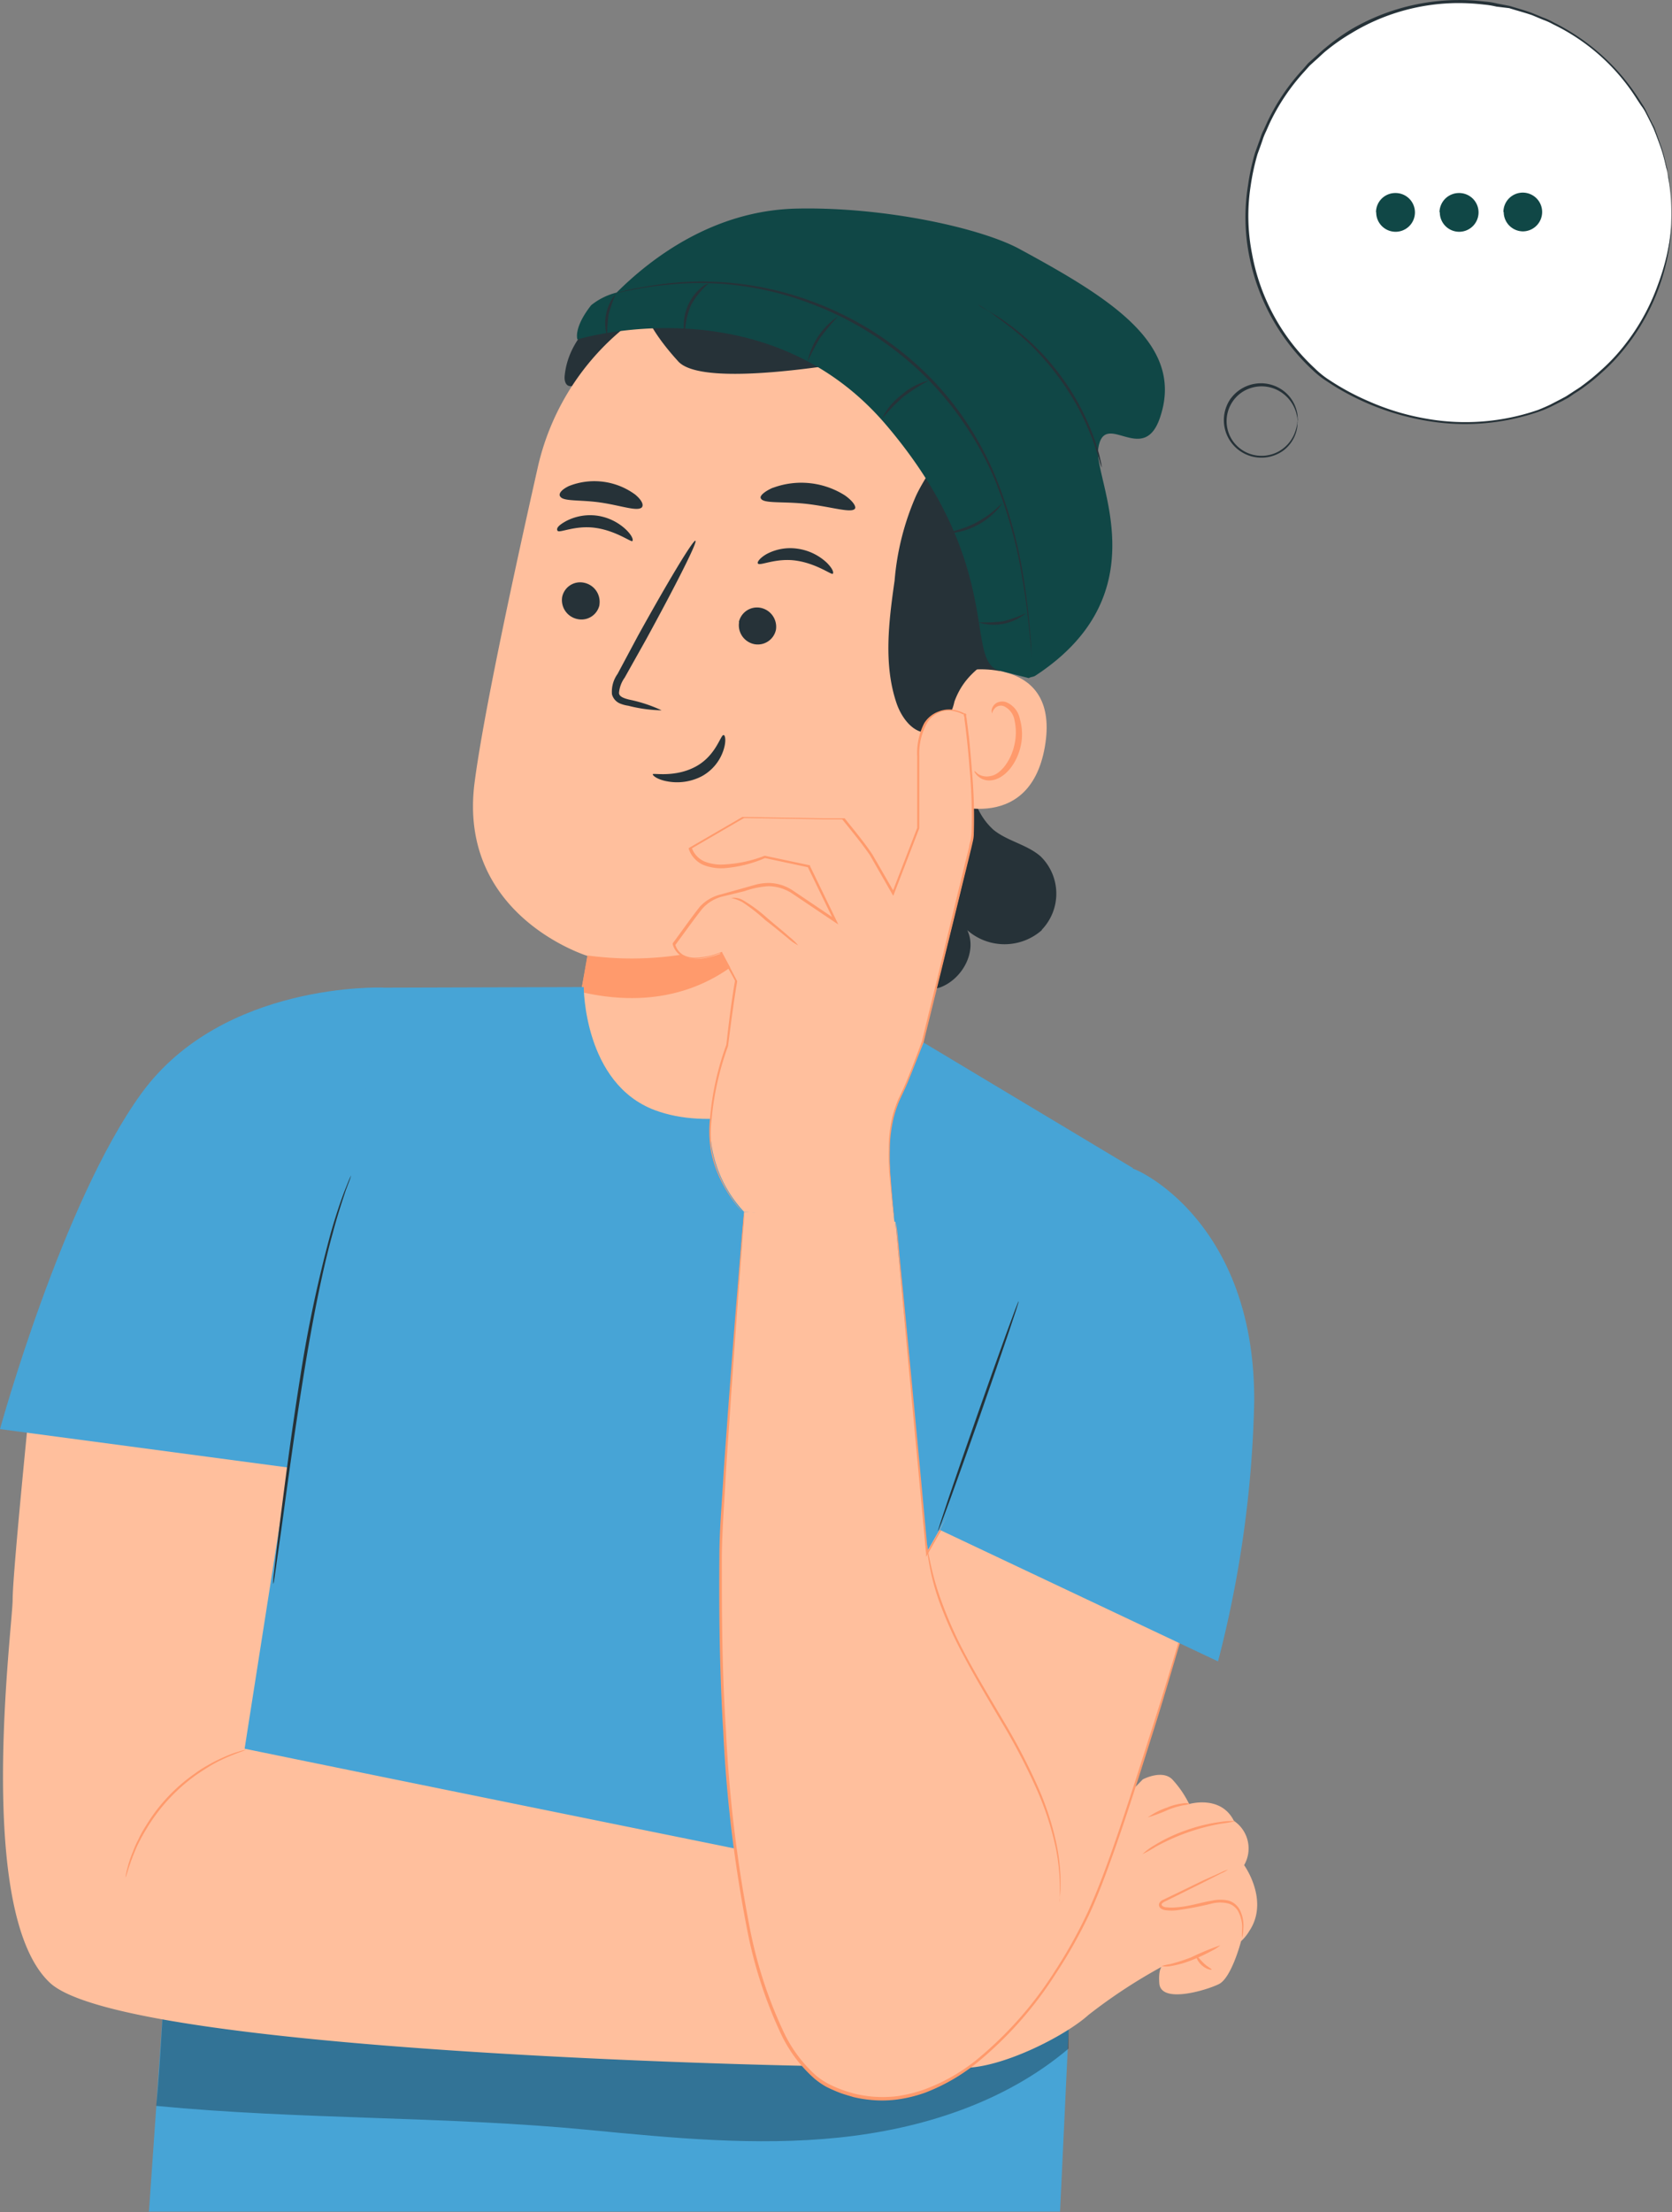 <svg xmlns="http://www.w3.org/2000/svg" xmlns:xlink="http://www.w3.org/1999/xlink" viewBox="0 0 164.04 216.94"><rect x="0" y="0" width="164.04" height="216.94" fill="#808080" stroke="none"/><defs><style>.cls-1{fill:none;}.cls-2{clip-path:url(#clip-path);}.cls-3{fill:#fff;}.cls-4{fill:#263238;}.cls-5{fill:#104746;}.cls-6{fill:#ffbf9d;}.cls-7{fill:#ff9a6c;}.cls-8{fill:#47a4d6;}.cls-9{opacity:0.3;}</style><clipPath id="clip-path" transform="translate(0 -0.07)"><rect class="cls-1" width="164.16" height="216.96"/></clipPath></defs><title>Fichier 6</title><g id="Calque_2" data-name="Calque 2"><g id="Calque_1-2" data-name="Calque 1"><g class="cls-2"><path class="cls-3" d="M152.19,39.82a18.62,18.62,0,0,1-5.52,1.55A24.31,24.31,0,0,1,130,37.18l-.31-.24a20.72,20.72,0,0,1-6.26-9.23A21,21,0,0,1,136.89,1.18L137.4,1c.57-.17,1.15-.3,1.73-.42a20.84,20.84,0,0,1,13.06,39.22Z" transform="translate(0 -0.07)"/><path class="cls-4" d="M127.31,41.07a2.39,2.39,0,0,0-.08-.66,3.54,3.54,0,0,0-1.29-2,3.68,3.68,0,0,0-5.15.69l-.05.06a3.68,3.68,0,0,0,5.19,5.08,3.51,3.51,0,0,0,1.29-2,2.36,2.36,0,0,0,.07-.65.41.41,0,0,0,0-.22,3.34,3.34,0,0,1-.16.85,3.53,3.53,0,0,1-1.32,1.89h0a3.46,3.46,0,0,1-4.82-.74,3.41,3.41,0,0,1,0-4,3.33,3.33,0,0,1,1.59-1.2,3.47,3.47,0,0,1,3.26.47,3.6,3.6,0,0,1,1.33,1.91,6.49,6.49,0,0,1,.16.86A.82.82,0,0,0,127.31,41.07Zm36.37-23.7c0,.23.1.55.16,1a20.06,20.06,0,0,1,.17,3.79,21.32,21.32,0,0,1-1.18,5.91,20.89,20.89,0,0,1-4,6.85,17.48,17.48,0,0,1-1.6,1.62,18.7,18.7,0,0,1-1.83,1.5c-.31.24-.66.45-1,.67l-.5.35c-.18.1-.37.19-.55.3l-1.16.58a10.47,10.47,0,0,1-1.2.5,22.21,22.21,0,0,1-11,.9,25.31,25.31,0,0,1-8.54-3.08c-.46-.26-.89-.55-1.34-.84a8.94,8.94,0,0,1-1.27-1A20.7,20.7,0,0,1,122.53,25a19.5,19.5,0,0,1-.09-6.73,21.83,21.83,0,0,1,.69-3.21l.54-1.5a4.09,4.09,0,0,1,.31-.75l.34-.75a20.52,20.52,0,0,1,3.53-5.22l.5-.58.56-.5c.38-.33.75-.7,1.13-1A21.7,21.7,0,0,1,132.48,3,21,21,0,0,1,145.66.22a7.45,7.45,0,0,1,1.24.2l1.2.23c.75.23,1.54.44,2.25.71l1.06.44a6.14,6.14,0,0,1,1,.46,21.2,21.2,0,0,1,6.34,4.82,21.55,21.55,0,0,1,2,2.63l.4.62a4.71,4.71,0,0,1,.35.62l.58,1.17c.09.19.2.35.27.54s.12.37.19.53l.35,1a11.4,11.4,0,0,1,.46,1.54l.23.95a1.37,1.37,0,0,1,.07.34s0-.11-.1-.33-.14-.54-.26-1a10.75,10.75,0,0,0-.47-1.49l-.37-1-.19-.5c-.08-.18-.18-.36-.27-.54l-.59-1.17a5.72,5.72,0,0,0-.39-.57l-.41-.62a20,20,0,0,0-8.23-7.35,6.59,6.59,0,0,0-1-.45l-1.05-.44c-.75-.26-1.5-.45-2.25-.69L146.82.72a8.39,8.39,0,0,0-1.22-.2,21.34,21.34,0,0,0-2.53-.15,20.28,20.28,0,0,0-10.48,2.95A19.33,19.33,0,0,0,130.17,5c-.39.31-.75.68-1.12,1l-.55.5-.51.57a20.5,20.5,0,0,0-3.45,5.14l-.33.75a6.21,6.21,0,0,0-.31.75c-.17.51-.35,1-.53,1.49a22.76,22.76,0,0,0-.68,3.18,19.19,19.19,0,0,0,.15,6.59A20.26,20.26,0,0,0,129,36.2a9,9,0,0,0,1.21,1c.44.29.87.57,1.32.83a24.43,24.43,0,0,0,2.75,1.39A24,24,0,0,0,140,41.14a21.86,21.86,0,0,0,10.88-.86c.4-.16.8-.33,1.18-.51l1.12-.58c.18-.1.37-.19.54-.3l.51-.33c.34-.23.69-.43,1-.67a21.5,21.5,0,0,0,1.82-1.49,18.58,18.58,0,0,0,1.6-1.6,21,21,0,0,0,4-6.79A22.6,22.6,0,0,0,164,22.16a22.85,22.85,0,0,0-.14-3.79c-.07-.43-.1-.75-.14-1a1.86,1.86,0,0,1,0-.33A1.11,1.11,0,0,0,163.68,17.37Z" transform="translate(0 -0.07)"/><path class="cls-5" d="M135,20.86A1.89,1.89,0,0,1,136.92,19h0a1.9,1.9,0,1,1-1.9,1.91h0Zm6.23,0A1.91,1.91,0,0,1,143.17,19h0a1.9,1.9,0,1,1-1.91,1.9Zm6.27,0a1.9,1.9,0,1,1,1.9,1.9h0A1.9,1.9,0,0,1,147.53,20.86Z" transform="translate(0 -0.07)"/><path class="cls-4" d="M68.3,34.26,56.4,37.87a1,1,0,0,1-.58.05c-.39-.12-.46-.64-.42-1,.14-1.37.75-4,4.29-6.55m42.52,60.92a5.53,5.53,0,0,1-7.31,0c1,2.08-.48,4.81-2.68,5.62a7,7,0,0,1-6.55-1.46,19.32,19.32,0,0,1-4.25-5.54L96.09,71.48a17.51,17.51,0,0,0-.75,5.23,6.52,6.52,0,0,0,2.12,4.73c1.37,1.12,3.28,1.44,4.62,2.6A5.11,5.11,0,0,1,102.21,91.25Z" transform="translate(0 -0.07)"/><path class="cls-4" d="M92.56,76.69a74.1,74.1,0,0,1-.11-16.51c.65-5.64,2.54-11.28,6.3-15.54.39-.44-.16-5.53.44-5.47.83.08,2.24,5.68,2.37,6.51a33.23,33.23,0,0,1-1.86,16.2,97.48,97.48,0,0,1-7.14,14.81" transform="translate(0 -0.07)"/><path class="cls-6" d="M79.09,113.75l-4.76-.43-19.78-2.5c.75-3.82,3.1-17,3.1-17s-12.78-3.91-11.09-17c.82-6.33,3.57-19.23,6.19-30.87a24.62,24.62,0,0,1,27.5-19l1.26.17C95,29.83,100.23,42.82,97.13,56.24L86.9,105.83Z" transform="translate(0 -0.07)"/><path class="cls-7" d="M57,97.35c12.9,3,18.39-6.22,18.39-6.22a32.09,32.09,0,0,1-17.76,2.64Z" transform="translate(0 -0.07)"/><path class="cls-4" d="M55.83,47.73a6.77,6.77,0,0,1,6.5.85c.64.54.84,1,.64,1.25-.45.42-2-.17-4-.47s-3.69-.09-4-.59C54.76,48.52,55.06,48.09,55.83,47.73Zm20,.18a8,8,0,0,1,7.06.74c.75.53,1.11,1.05,1,1.29-.31.49-2.24-.15-4.63-.44s-4.41,0-4.62-.57C74.51,48.71,75,48.26,75.81,47.91ZM61.64,69.28a3.24,3.24,0,0,1-.86-.24,1.36,1.36,0,0,1-.74-.88,3,3,0,0,1,.55-2l2-3.74c2.9-5.24,5.42-9.44,5.64-9.32s-2,4.49-4.87,9.73l-2.07,3.69a3,3,0,0,0-.56,1.5c0,.37.51.54,1,.66a14.21,14.21,0,0,1,3.18,1.05A14.1,14.1,0,0,1,61.64,69.28Zm13.6-14.89a4.93,4.93,0,0,1,3-.51,5.26,5.26,0,0,1,2.84,1.34c.58.56.75,1,.62,1.12s-1.58-1-3.59-1.29-3.58.56-3.75.28C74.26,55.21,74.53,54.79,75.24,54.39Zm-2.75,6.69a1.82,1.82,0,0,1,2.14-1.4,1.9,1.9,0,0,1,1.5,2.14v0A1.82,1.82,0,0,1,74,63.24a1.89,1.89,0,0,1-1.49-2.14ZM55.58,51.15a5.1,5.1,0,0,1,3-.51A5.2,5.2,0,0,1,61.41,52c.58.56.75,1,.63,1.13s-1.58-1-3.6-1.29-3.57.55-3.74.28S54.88,51.53,55.58,51.15Zm-.42,7.44a1.8,1.8,0,0,1,2.15-1.37h0a1.91,1.91,0,0,1,1.5,2.15v.05a1.81,1.81,0,0,1-2.16,1.36,1.9,1.9,0,0,1-1.5-2.14Z" transform="translate(0 -0.07)"/><path class="cls-6" d="M92.36,78.55c0,.24,8.6,3.65,10.15-5.24s-7.58-7.58-7.82-7.48Z" transform="translate(0 -0.07)"/><path class="cls-7" d="M95.85,76.1a1.66,1.66,0,0,0,1.38.5c1.35-.14,2.56-1.66,2.93-3.45a5.33,5.33,0,0,0-.1-2.57,2.23,2.23,0,0,0-1.37-1.66,1.2,1.2,0,0,0-.89.07,1,1,0,0,0-.45.51.6.6,0,0,0,0,.54.74.74,0,0,1,.19-.43.8.8,0,0,1,1-.26,1.86,1.86,0,0,1,1,1.39,5.41,5.41,0,0,1,0,2.3c-.32,1.59-1.37,3-2.38,3.14A1.6,1.6,0,0,1,96,76c-.24-.16-.34-.33-.38-.3S95.64,75.86,95.85,76.1Z" transform="translate(0 -0.07)"/><path class="cls-4" d="M71,73.57a4.51,4.51,0,0,1-2.12,2.61,5.25,5.25,0,0,1-3.5.5c-.92-.18-1.38-.57-1.33-.69s2.2.35,4.22-.75S70.7,72.08,71,72.16C71.14,72.16,71.27,72.7,71,73.57ZM63.31,30.75s.48,1.75,3.24,4.77c1.93,2.1,11,1,16.3.18a9.48,9.48,0,0,1,8.89,3.44,6.17,6.17,0,0,1,.58.86,5.38,5.38,0,0,1-.19,4.54c-.62,1.43-1.58,2.71-2.24,4.11A25.93,25.93,0,0,0,87.77,57c-.57,4-1.11,8.24.2,12.06.62,1.8,2.31,3.79,4.26,2.36a4.91,4.91,0,0,0,1.41-2.55c1.06-2.88,3-3.53,4.62-5.24a10.73,10.73,0,0,0,2.24-5.23,35.6,35.6,0,0,0-.64-18.58c-2-6-6.37-9.81-12-12.58-4.76-2.34-13.17-2.34-19-.89-3.82,1-9,4.82-7.7,5.9Z" transform="translate(0 -0.07)"/><path class="cls-5" d="M98.15,65.86c-3.7-.8.68-10.17-11.23-24.14s-30.27-8.36-30.27-8.36S56.23,32.25,58,30a6.53,6.53,0,0,1,2.5-1.24c3.61-3.6,9.64-8,17.5-8.23,8.81-.22,18.41,1.95,22.1,4,8.85,4.8,16,9.25,13.78,16.27-1.61,5.29-5.58-.8-6.14,3.33-.41,3,6.17,14.15-6.17,22.21-.18.12-.45.11-.64.23Z" transform="translate(0 -0.07)"/><path class="cls-4" d="M60.17,28.88l.47-.12c.42-.12,1-.28,1.85-.43s1.81-.33,3-.46a29.24,29.24,0,0,1,4-.18,30.79,30.79,0,0,1,10.13,1.92,31.61,31.61,0,0,1,10.74,6.6,30.34,30.34,0,0,1,4.28,5,31.31,31.31,0,0,1,2.93,5.36,44.32,44.32,0,0,1,2.81,9.91c.48,2.89.67,5.28.79,6.92,0,.82.1,1.45.1,1.89v.5a.49.49,0,0,1,0,.17.49.49,0,0,1,0-.17c0-.14,0-.3,0-.5,0-.45-.09-1.08-.15-1.89-.14-1.63-.36-4-.87-6.89a43.85,43.85,0,0,0-2.85-9.86,32.11,32.11,0,0,0-3-5.32,30.72,30.72,0,0,0-4.25-4.93,32,32,0,0,0-10.63-6.56,30.78,30.78,0,0,0-10-2,28.84,28.84,0,0,0-3.94.15c-1.17.1-2.16.25-3,.4s-1.43.28-1.85.38l-.51.1h0ZM96.6,30.34l.84.5a11.64,11.64,0,0,1,1.06.69,23.46,23.46,0,0,1,2.6,2.08A23.92,23.92,0,0,1,106,40a23.54,23.54,0,0,1,1.32,3c.17.44.28.85.39,1.21a7.32,7.32,0,0,1,.24.92,5.37,5.37,0,0,1,.15.8,3.89,3.89,0,0,1-.25-.75c-.07-.25-.16-.56-.28-.9s-.24-.75-.42-1.19a25.89,25.89,0,0,0-1.36-3,26.45,26.45,0,0,0-4.84-6.35,28,28,0,0,0-2.52-2.1c-.34-.28-.75-.51-1-.75a5.37,5.37,0,0,0-.8-.5,4.45,4.45,0,0,1-.68-.45A4.7,4.7,0,0,1,96.6,30.34Z" transform="translate(0 -0.07)"/><path class="cls-4" d="M60.39,28.91a20,20,0,0,0-.68,2,16.66,16.66,0,0,0-.15,2.12A4.49,4.49,0,0,1,60.39,28.91Zm6.7,2.91a4.83,4.83,0,0,1,1.69-3.53,1.8,1.8,0,0,1,.75-.42A7.48,7.48,0,0,0,67.8,30a7.58,7.58,0,0,0-.6,2.66A1.76,1.76,0,0,1,67.09,31.82Zm12.12,3.82a7.08,7.08,0,0,1,3-4.53,25.54,25.54,0,0,0-1.76,2.11,24.61,24.61,0,0,0-1.28,2.44Zm9.23,3.17a6.3,6.3,0,0,1,2.7-1.43A19.67,19.67,0,0,0,88.61,39a19.3,19.3,0,0,0-2.09,2.15A6.29,6.29,0,0,1,88.44,38.81Zm9.86,10.6a2.58,2.58,0,0,1-.56.75,7.12,7.12,0,0,1-4,2.14,2.75,2.75,0,0,1-.95,0A9.65,9.65,0,0,0,98.3,49.41ZM98.43,61a13.15,13.15,0,0,0,2.25-.81,5,5,0,0,1-4.71.91A14.43,14.43,0,0,0,98.43,61Z" transform="translate(0 -0.07)"/><path class="cls-7" d="M71,113.1v-.83a13.7,13.7,0,0,1,.33-3,24.07,24.07,0,0,1,1.34-4.3c.62-1.57,1.43-3.25,2.24-5a37.58,37.58,0,0,0,1.87-4.89l.06.14A8.56,8.56,0,0,1,74,92.84h.13a5.4,5.4,0,0,1-2.67.64l.06,0a7.82,7.82,0,0,1-1.12,1.5,3.61,3.61,0,0,1-.35.33l-.14.11.44-.51a8.77,8.77,0,0,0,1.05-1.5h0A5.3,5.3,0,0,0,74,92.7l.07,0,0,.06A8.51,8.51,0,0,0,76.88,95L77,95v.1a33.28,33.28,0,0,1-1.86,4.93c-.8,1.81-1.61,3.48-2.24,5a27.77,27.77,0,0,0-1.39,4.25,15.81,15.81,0,0,0-.4,3v1.12a2.06,2.06,0,0,1-.12-.35Z" transform="translate(0 -0.07)"/><path class="cls-8" d="M107.62,140.23,104,217H14.61l4.57-65.43L37.05,96.93l20.22-.06s0,9.48,7,12.08c10.4,3.85,26.34-6.64,26.34-6.64l20.55,12.32Z" transform="translate(0 -0.07)"/><path class="cls-9" d="M104.84,197.14,16.47,190.8c-.39,3.51-.74,12.27-1.15,15.79,14.07,1.36,28.46,1,42.48,2.36,8.14.79,16.35,1.59,24.49.75s16.3-3.44,22.55-8.73Z" transform="translate(0 -0.07)"/><path class="cls-6" d="M3.07,136.26s-1.83,18-1.83,20.68S-2.5,187.62,4.9,194.52s73.95,8.14,73.95,8.14l-4-20.75S32.58,173.34,24,171.56L28.32,144s-.2-6.66-.45-7.9Zm89.34,58.46s-1.61,8.14,2.16,8.14,9.9-3.1,12.22-5.19a52.32,52.32,0,0,1,7.59-4.94s-.79-.19-.64,1.84,4.59.69,5.84.08,2.18-4.21,2.18-4.21a4.45,4.45,0,0,0,.81-1c2-3-.51-6.46-.51-6.46a3.26,3.26,0,0,0-1-4.34c-1.29-2.58-4.39-1.65-4.39-1.65a10,10,0,0,0-1.66-2.42c-1-1-2.89,0-2.89,0Z" transform="translate(0 -0.07)"/><path class="cls-7" d="M114.82,192.68a17.5,17.5,0,0,0,2.05-.66,27.14,27.14,0,0,1,2.85-1.18,3.38,3.38,0,0,1-.75.5,17.92,17.92,0,0,1-2,.94,9.69,9.69,0,0,1-2.12.6,2.47,2.47,0,0,1-.9,0A6.32,6.32,0,0,1,114.82,192.68Zm-.24-15.38a5.83,5.83,0,0,1,1.49-.38,1.24,1.24,0,0,1,.66.05,2.62,2.62,0,0,1-.63.14,8.5,8.5,0,0,0-1.49.44,15.26,15.26,0,0,1-2,.75,7.06,7.06,0,0,1,2-1Zm-1.35,3.75a15.84,15.84,0,0,1,3.14-1.49,16.59,16.59,0,0,1,3.39-.82,6.33,6.33,0,0,1,1.44-.07,12.84,12.84,0,0,1-1.38.24,20.66,20.66,0,0,0-6.47,2.29,11.15,11.15,0,0,1-1.26.7A5.93,5.93,0,0,1,113.23,181.05Zm6.59,2.73-1.77.9L115.4,186l-.75.37c-.25.14-.59.25-.67.42s.22.33.51.33a4.71,4.71,0,0,0,.92,0c1.25-.08,2.42-.49,3.52-.66a3.65,3.65,0,0,1,1.61,0,1.86,1.86,0,0,1,1.09.89,3.45,3.45,0,0,1,.34,2,3.16,3.16,0,0,1-.11.75,4.7,4.7,0,0,1,0-.75,3.39,3.39,0,0,0-.4-1.87,1.64,1.64,0,0,0-1-.75,3.41,3.41,0,0,0-1.49,0,32.8,32.8,0,0,1-3.53.68,4.51,4.51,0,0,1-1,0,1.12,1.12,0,0,1-.5-.15.47.47,0,0,1-.2-.22.38.38,0,0,1,0-.33.73.73,0,0,1,.39-.34l.4-.19.75-.36L118,184.5l1.8-.81a4.37,4.37,0,0,1,.68-.27A3.46,3.46,0,0,1,119.82,183.78Z" transform="translate(0 -0.07)"/><path class="cls-7" d="M118.09,192.59c.39.38.81.57.79.63s-.52,0-1-.44-.57-.94-.5-.94S117.69,192.21,118.09,192.59Z" transform="translate(0 -0.07)"/><path class="cls-8" d="M34.45,115.31,30,144.22l-30-4S6.1,118,13.87,107.3c8-11,23.72-10.38,23.72-10.38Z" transform="translate(0 -0.07)"/><path class="cls-7" d="M12.45,183.47c.06-.22.12-.49.22-.8a9.64,9.64,0,0,1,.37-1,8.87,8.87,0,0,1,.54-1.22,10.24,10.24,0,0,1,.75-1.35,16.84,16.84,0,0,1,4.8-5.11,11,11,0,0,1,1.3-.83,13.16,13.16,0,0,1,1.18-.61c.33-.16.67-.3,1-.43s.53-.19.8-.27a3.22,3.22,0,0,1,.68-.17c0,.06-1,.32-2.41,1a11.75,11.75,0,0,0-1.16.63c-.38.23-.84.53-1.28.83a17.79,17.79,0,0,0-4.73,5.05c-.27.45-.54.89-.75,1.31a10.88,10.88,0,0,0-.56,1.2c-.62,1.5-.82,2.48-.88,2.48A4.1,4.1,0,0,1,12.45,183.47Z" transform="translate(0 -0.07)"/><path class="cls-4" d="M34.34,115.7l-.42,1.11c-.33,1-.8,2.39-1.27,4.17-1,3.57-2,8.58-2.89,14.14s-1.57,10.64-2.07,14.3c-.25,1.83-.47,3.3-.61,4.34L26.9,155a2.7,2.7,0,0,1-.08.41,1.48,1.48,0,0,1,0-.42c0-.29.07-.67.12-1.18.11-1.05.29-2.53.51-4.35.47-3.67,1.11-8.74,2-14.31a128.42,128.42,0,0,1,3-14.15c.51-1.79,1-3.21,1.37-4.17.19-.46.34-.86.45-1.11l.17-.38A2.85,2.85,0,0,1,34.34,115.7Z" transform="translate(0 -0.07)"/><path class="cls-6" d="M73,118.92s-2.32,28.69-2.32,33.5-.75,47,10.85,52.33,22-9.55,25.67-18,12.3-38.55,12.55-39.78l-24.16-2.88-4.68,8.23-3.06-32.43" transform="translate(0 -0.07)"/><path class="cls-7" d="M73,119.51c0,.39-.08,1-.13,1.74-.12,1.54-.29,3.8-.5,6.74s-.48,6.48-.75,10.63c-.14,2.08-.31,4.29-.44,6.64s-.33,4.84-.36,7.49c0,5.23,0,11,.41,17.12a134,134,0,0,0,2.37,19.46,43.31,43.31,0,0,0,3.28,10,13.35,13.35,0,0,0,3.23,4.33,7.91,7.91,0,0,0,1.13.75,11.79,11.79,0,0,0,1.26.56c.43.17.88.29,1.32.42a12.87,12.87,0,0,0,1.38.25,11.92,11.92,0,0,0,2.8,0,13.73,13.73,0,0,0,2.74-.68,18.07,18.07,0,0,0,5-2.83,36.58,36.58,0,0,0,7.77-8.78,47.7,47.7,0,0,0,3.19-5.72c.91-2,1.66-4,2.37-6,1.41-4,2.68-8.07,3.94-12s2.41-7.79,3.52-11.58,2.2-7.48,3.16-11.08l.1.14-24.15-2.89.1,0L91,152.5l-.14.25v-.29c-.94-10.06-1.7-18.17-2.2-23.76-.26-2.8-.45-5-.59-6.44-.06-.75-.1-1.29-.14-1.67a5.46,5.46,0,0,1,0-.57,4.27,4.27,0,0,0,.06.57c.07.38.1.94.18,1.67.12,1.5.36,3.64.62,6.43.54,5.59,1.32,13.69,2.25,23.76l-.17,0,4.66-8.23v-.05h.07L119.69,147h.13v.12c-1,3.62-2,7.32-3.16,11.09s-2.24,7.64-3.49,11.58-2.51,8-3.93,12c-.72,2-1.46,4.06-2.39,6.05a46.75,46.75,0,0,1-3.23,5.73,36.79,36.79,0,0,1-7.84,8.85,18.79,18.79,0,0,1-5,2.87,13.62,13.62,0,0,1-2.8.68,11.49,11.49,0,0,1-2.87,0,11.1,11.1,0,0,1-1.4-.25c-.45-.14-.91-.26-1.35-.43s-.87-.36-1.29-.57a7.71,7.71,0,0,1-1.16-.8,13.62,13.62,0,0,1-3.3-4.41,43.33,43.33,0,0,1-3.29-10.11,134.49,134.49,0,0,1-2.36-19.5c-.38-6.15-.42-11.89-.38-17.13,0-2.62.23-5.1.37-7.48s.32-4.57.46-6.64c.32-4.14.58-7.73.82-10.64s.43-5.18.55-6.73c.07-.75.12-1.36.16-1.75l.06-.6S73,119.1,73,119.51Z" transform="translate(0 -0.07)"/><path class="cls-7" d="M91.05,152c0,.25.08.62.18,1.08a26.22,26.22,0,0,0,1.09,3.9,40.89,40.89,0,0,0,2.46,5.49c1.07,2,2.35,4.12,3.68,6.38a59.82,59.82,0,0,1,3.41,6.55,28.21,28.21,0,0,1,1.83,5.74,18.82,18.82,0,0,1,.35,4c0,.48-.07.85-.07,1.1a1.74,1.74,0,0,1,0,.39,2.54,2.54,0,0,1,0-.39v-1.1a20.13,20.13,0,0,0-.43-4,29.1,29.1,0,0,0-1.88-5.68,60.31,60.31,0,0,0-3.41-6.52c-1.32-2.24-2.6-4.38-3.66-6.39A39.85,39.85,0,0,1,92.1,157a23.24,23.24,0,0,1-1-3.94c-.09-.47-.1-.85-.14-1.1a2.54,2.54,0,0,1,0-.39C91,151.72,91,151.85,91.05,152Z" transform="translate(0 -0.07)"/><path class="cls-8" d="M92.2,150.1,119.5,163a110,110,0,0,0,3.55-25.51c.08-17.45-11.23-22.68-11.91-22.81Z" transform="translate(0 -0.07)"/><path class="cls-6" d="M87.83,120.55q-.48-3.76-.6-7.55a12.26,12.26,0,0,1,1.23-5.55c.59-1.16,2.09-5.11,2.09-5.11S94.87,85,95.37,82.66s-.51-12.34-.75-12.46c-2.25-1.25-4.44,0-4.54,3.75-.07,3.38,0,7.48,0,7.48l-2.46,6.28S86,84.85,85.49,84s-2.76-3.59-2.76-3.59l-9.84-.17-5.17,3c1.17,3.51,7.34.84,7.34.84L79.4,85,82,90.34l-4.11-2.78A4.39,4.39,0,0,0,74.22,87l-3.53,1a4,4,0,0,0-2.14,1.49L66.2,92.7c.67,2.58,4.66.83,4.66.83l1.5,2.76c-.41,1.81-1,6.3-1,6.3a27.89,27.89,0,0,0-1.67,8.66A12.31,12.31,0,0,0,73,118.91" transform="translate(0 -0.07)"/><path class="cls-7" d="M87.8,120.17c0-.21-.07-.53-.13-1-.1-.83-.24-2.08-.38-3.69a22.31,22.31,0,0,1-.09-2.71,13.34,13.34,0,0,1,.36-3.21,11.64,11.64,0,0,1,.59-1.72c.27-.57.54-1.14.8-1.75.5-1.22,1-2.53,1.5-3.91.69-2.88,1.49-6,2.3-9.48.42-1.71.84-3.49,1.29-5.33.23-.92.45-1.85.68-2.8l.36-1.43c0-.22.11-.48.16-.75a6.36,6.36,0,0,0,.08-.75,50.82,50.82,0,0,0-.19-6.17c-.08-1.06-.18-2.13-.3-3.2-.06-.54-.12-1.08-.2-1.62,0-.14,0-.27-.07-.4v-.13l0-.06c0-.06-.08.15,0,.06h0l-.09,0a2.82,2.82,0,0,0-.75-.28,2.38,2.38,0,0,0-1.56.09A2.53,2.53,0,0,0,90.94,71a6.19,6.19,0,0,0-.75,3.24v7.06l-2.45,6.36-.1.26-.14-.23-2.15-3.75c-.81-1.18-1.78-2.35-2.72-3.52l.1,0H80.89l-8-.13H73l-5.16,3,0-.16a2.31,2.31,0,0,0,1.29,1.43,4.42,4.42,0,0,0,2,.28A12.63,12.63,0,0,0,75,84h.08l4.33.92h.06V85l2.59,5.34.19.39-.37-.24-4.24-2.85a4.34,4.34,0,0,0-2.24-.66,8.47,8.47,0,0,0-2.34.48L70.84,88a3.93,3.93,0,0,0-1.94,1.19c-.93,1.18-1.79,2.41-2.65,3.56V92.7a1.75,1.75,0,0,0,.75,1,2.38,2.38,0,0,0,1.25.29,7,7,0,0,0,2.52-.56h.09l0,.08,1.46,2.77v.06c-.38,2.24-.64,4.36-.89,6.31a28.57,28.57,0,0,0-1.61,7.13,12.06,12.06,0,0,0,0,2.94,11.62,11.62,0,0,0,.67,2.37,13.93,13.93,0,0,0,1.65,2.94q.35.47.54.69l.19.22-.21-.21a8,8,0,0,1-.55-.67,13.24,13.24,0,0,1-1.7-2.94,11,11,0,0,1-.69-2.38,11.52,11.52,0,0,1-.06-3,27.78,27.78,0,0,1,1.6-7.21c.23-2,.47-4.07.86-6.33v.06c-.46-.88-1-1.75-1.5-2.76h.12a7.09,7.09,0,0,1-2.6.59,2.61,2.61,0,0,1-1.37-.32A1.94,1.94,0,0,1,66,92.67v-.09c.87-1.16,1.7-2.37,2.66-3.59a4.1,4.1,0,0,1,2-1.19L73,87.15l1.16-.33a5.21,5.21,0,0,1,1.24-.16,4.36,4.36,0,0,1,2.4.75L82,90.24l-.17.16-2.6-5.34.09.07L75,84.21h.08a12.54,12.54,0,0,1-4,1A4.81,4.81,0,0,1,69,84.89a2.63,2.63,0,0,1-1.43-1.58l0-.06.09-.06,5.17-3h.07l8,.13,1.84,0h.13v0c.94,1.18,1.9,2.32,2.73,3.56l2.16,3.74h-.23l2.46-6.37v-7A6.43,6.43,0,0,1,90.67,71a2.79,2.79,0,0,1,1.44-1.16,2.74,2.74,0,0,1,1.72-.1,3.86,3.86,0,0,1,.8.3l.09,0h0s0,0,.07.06l0,.06v.19a2,2,0,0,1,.07.42c.08.55.14,1.09.21,1.62.11,1.09.2,2.15.28,3.21a51.54,51.54,0,0,1,.19,6.21q0,.38-.09.75c-.05.24-.11.47-.17.74-.12.48-.24,1-.35,1.43-.24,1-.47,1.88-.69,2.81q-.67,2.74-1.31,5.33c-.83,3.42-1.63,6.6-2.33,9.47-.56,1.39-1.06,2.69-1.56,3.91-.26.61-.54,1.19-.8,1.75a11,11,0,0,0-.56,1.68,13.65,13.65,0,0,0-.38,3.19,24.1,24.1,0,0,0,.08,2.69c.12,1.62.25,2.86.33,3.7,0,.42.11.75.11,1v.32Z" transform="translate(0 -0.07)"/><path class="cls-7" d="M72.93,88.37a14.44,14.44,0,0,1,2.33,1.72c.86.74,1.64,1.36,2.19,1.86a5.61,5.61,0,0,1,.86.83,4.55,4.55,0,0,1-1-.69C76.75,91.64,76,91,75.08,90.3a17.45,17.45,0,0,0-2.25-1.76,4.62,4.62,0,0,0-1.09-.41A1.77,1.77,0,0,1,72.93,88.37Z" transform="translate(0 -0.07)"/><path class="cls-4" d="M96.11,139c-2.19,6.22-4,11.22-4.08,11.22s1.65-5.09,3.83-11.31,4-11.23,4.08-11.23S98.3,132.72,96.11,139Z" transform="translate(0 -0.07)"/></g></g></g></svg>